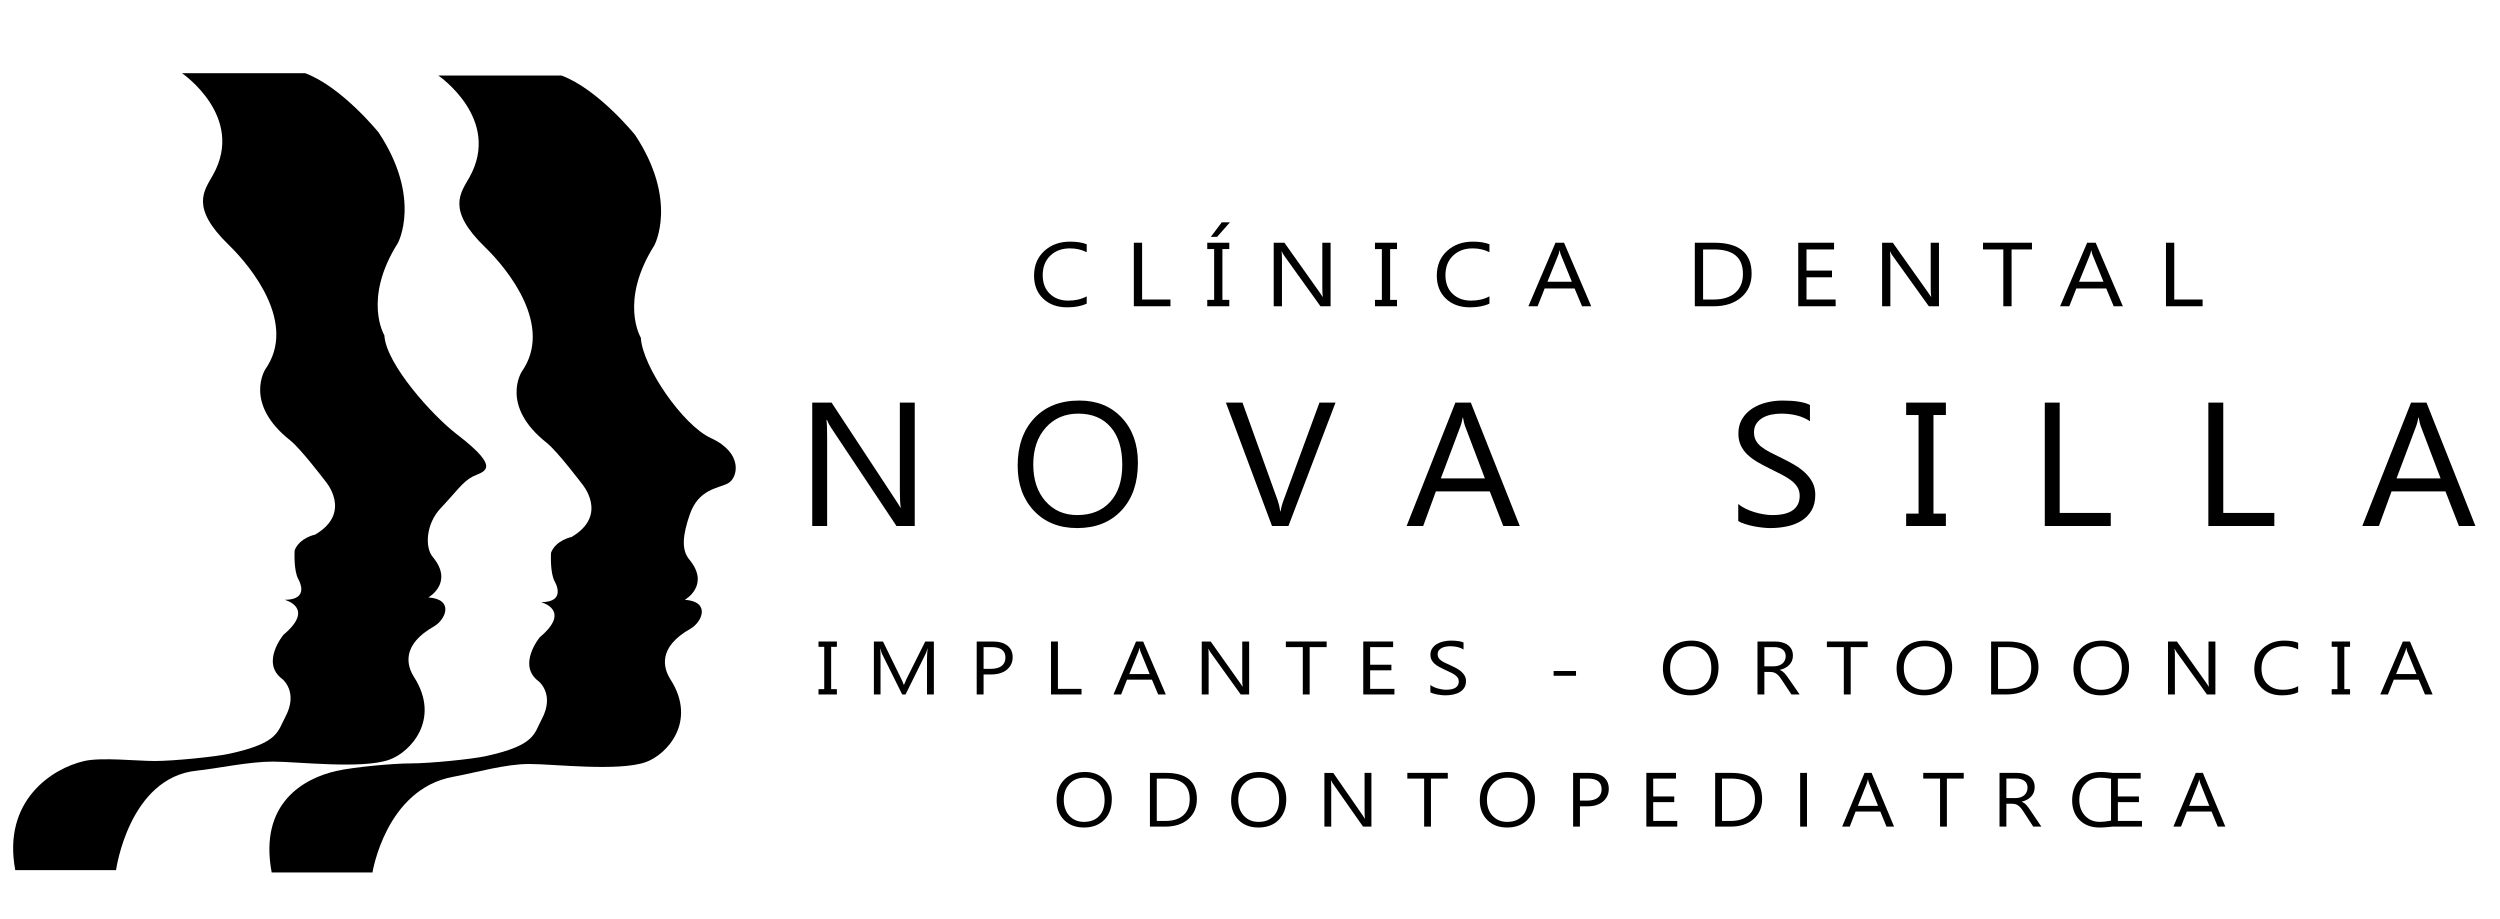 <?xml version="1.0" encoding="utf-8"?>
<!-- Generator: Adobe Illustrator 16.0.0, SVG Export Plug-In . SVG Version: 6.00 Build 0)  -->
<!DOCTYPE svg PUBLIC "-//W3C//DTD SVG 1.1//EN" "http://www.w3.org/Graphics/SVG/1.1/DTD/svg11.dtd">
<svg version="1.1" id="Capa_1" xmlns:x="http://ns.adobe.com/Extensibility/1.0/" xmlns:i="http://ns.adobe.com/AdobeIllustrator/10.0/" xmlns:graph="http://ns.adobe.com/Graphs/1.0/"
	 xmlns="http://www.w3.org/2000/svg" xmlns:xlink="http://www.w3.org/1999/xlink" x="0px" y="0px" width="190.333px" height="70px"
	 viewBox="0 0 190.333 70" enable-background="new 0 0 190.333 70" xml:space="preserve">
<g id="isotipo">
	<path d="M34.794,33.074c3.553,2.719,1.961,2.814,1.182,3.215c-0.762,0.392-1.279,1.197-2.416,2.389
		c-1.136,1.197-1.228,2.988-0.614,3.723c1.643,1.975-0.334,3.083-0.334,3.083c1.989,0.138,1.318,1.699,0.425,2.207
		c-2.483,1.407-2.074,2.984-1.512,3.86c2.064,3.232-0.306,5.742-1.899,6.293c-2.08,0.729-7.008,0.139-8.854,0.139
		c-1.848,0-4.332,0.545-5.781,0.688c-5.184,0.524-6.157,7.574-6.157,7.574H1.162c-0.994-5.296,2.813-7.75,5.258-8.307
		c1.301-0.298,4.012,0,5.354,0c1.427,0,4.627-0.321,5.684-0.552c3.787-0.827,3.661-1.687,4.264-2.802
		c1.028-1.918-0.239-2.895-0.239-2.895c-1.66-1.24,0.097-3.359,0.097-3.359c2.461-2.068,0.091-2.664,0.091-2.664
		c1.989,0,1.046-1.562,1.046-1.562c-0.381-0.689-0.284-2.206-0.284-2.206c0.375-0.965,1.563-1.197,1.563-1.197
		c2.887-1.7,0.756-4.093,0.756-4.093s-1.853-2.443-2.655-3.078c-3.581-2.83-1.893-5.422-1.893-5.422c2.415-3.447-1-7.727-2.797-9.47
		c-2.971-2.885-1.846-4.132-1.182-5.334c2.467-4.429-2.37-7.732-2.37-7.732h9.378c2.797,1.047,5.594,4.517,5.594,4.517
		c3.313,5.009,1.466,8.412,1.466,8.412c-2.7,4.274-1.029,7.032-1.029,7.032C29.377,27.697,32.918,31.641,34.794,33.074"/>
	<path d="M33.378,5.755c0,0,4.834,3.304,2.368,7.734c-0.667,1.2-1.789,2.449,1.185,5.331c1.795,1.741,5.21,6.021,2.795,9.469
		c0,0-1.689,2.594,1.895,5.422c0.802,0.633,2.652,3.08,2.652,3.08s2.131,2.389-0.758,4.091c0,0-1.185,0.229-1.563,1.194
		c0,0-0.095,1.517,0.284,2.206c0,0,0.948,1.563-1.042,1.563c0,0,2.368,0.599-0.095,2.667c0,0-1.752,2.114-0.094,3.355
		c0,0,1.266,0.98,0.236,2.896c-0.599,1.116-0.473,1.976-4.262,2.805c-1.054,0.229-4.256,0.553-5.685,0.551
		c-1.338-0.002-4.388,0.28-5.691,0.577c-2.445,0.556-5.913,2.432-4.919,7.729h7.674c0,0,1.006-6.34,6.127-7.282
		c1.772-0.325,3.961-0.979,5.809-0.979c1.847,0,6.773,0.588,8.858-0.137c1.59-0.555,3.961-3.063,1.895-6.298
		c-0.561-0.877-0.972-2.451,1.516-3.86c0.893-0.505,1.563-2.068-0.426-2.206c0,0,1.976-1.104,0.332-3.08
		c-0.61-0.733-0.487-1.867,0.043-3.405c0.675-1.956,2.137-1.979,2.898-2.374c0.776-0.401,1.207-2.309-1.278-3.447
		c-2.156-0.985-5.231-5.483-5.343-7.644c0,0-1.673-2.758,1.027-7.031c0,0,1.847-3.403-1.468-8.412c0,0-2.795-3.47-5.59-4.517H33.378
		"/>
</g>
<g id="clinica_dental">
	<path d="M82.735,23.114c-0.397,0.189-0.892,0.284-1.484,0.284c-0.765,0-1.376-0.222-1.836-0.665
		c-0.46-0.444-0.689-1.025-0.689-1.745c0-0.773,0.258-1.399,0.775-1.876s1.173-0.715,1.967-0.715c0.51,0,0.932,0.067,1.267,0.199
		v0.604c-0.385-0.193-0.809-0.29-1.274-0.29c-0.617,0-1.117,0.185-1.501,0.556c-0.383,0.371-0.575,0.867-0.575,1.488
		c0,0.589,0.179,1.059,0.538,1.408c0.359,0.351,0.829,0.525,1.41,0.525c0.54,0,1.007-0.109,1.402-0.324V23.114"/>
	<polyline points="89.11,23.316 86.323,23.316 86.323,18.479 86.952,18.479 86.952,22.803 89.11,22.803 89.11,23.316 	"/>
	<path d="M93.639,16.927l-0.981,1.107h-0.477l0.836-1.107H93.639 M93.59,18.479v0.485h-0.524v3.867h0.524v0.485h-1.678v-0.485h0.525
		v-3.867h-0.525v-0.485H93.59z"/>
	<path d="M101.303,23.316h-0.772l-2.765-3.855c-0.069-0.097-0.127-0.198-0.172-0.304H97.57c0.021,0.104,0.03,0.325,0.03,0.665v3.495
		h-0.628v-4.836h0.816l2.69,3.794c0.112,0.157,0.186,0.266,0.218,0.324h0.015c-0.025-0.139-0.038-0.377-0.038-0.711v-3.407h0.629
		V23.316"/>
	<polyline points="106.359,18.479 106.359,18.964 105.834,18.964 105.834,22.831 106.359,22.831 106.359,23.316 104.681,23.316 
		104.681,22.831 105.205,22.831 105.205,18.964 104.681,18.964 104.681,18.479 106.359,18.479 	"/>
	<path d="M113.397,23.114c-0.397,0.189-0.891,0.284-1.483,0.284c-0.765,0-1.377-0.222-1.837-0.665
		c-0.46-0.444-0.689-1.025-0.689-1.745c0-0.773,0.258-1.399,0.775-1.876s1.173-0.715,1.967-0.715c0.51,0,0.931,0.067,1.266,0.199
		v0.604c-0.384-0.193-0.81-0.29-1.274-0.29c-0.617,0-1.117,0.185-1.5,0.556c-0.384,0.371-0.576,0.867-0.576,1.488
		c0,0.589,0.179,1.059,0.539,1.408c0.358,0.351,0.828,0.525,1.41,0.525c0.54,0,1.006-0.109,1.401-0.324V23.114"/>
	<path d="M119.672,21.451l-0.843-2.062c-0.028-0.067-0.056-0.176-0.082-0.324h-0.016c-0.024,0.137-0.054,0.246-0.086,0.324
		l-0.835,2.062H119.672 M121.144,23.316h-0.697l-0.569-1.355h-2.279l-0.535,1.355h-0.701l2.061-4.836h0.652L121.144,23.316z"/>
	<path d="M129.661,18.991v3.812h0.801c0.705,0,1.254-0.17,1.645-0.509c0.393-0.34,0.589-0.821,0.589-1.444
		c0-1.239-0.732-1.859-2.196-1.859H129.661 M129.032,23.316v-4.836h1.484c1.893,0,2.84,0.786,2.84,2.357
		c0,0.747-0.263,1.347-0.79,1.801c-0.526,0.453-1.229,0.679-2.11,0.679H129.032z"/>
	<polyline points="139.753,23.316 136.906,23.316 136.906,18.479 139.633,18.479 139.633,18.991 137.535,18.991 137.535,20.6 
		139.476,20.6 139.476,21.111 137.535,21.111 137.535,22.803 139.753,22.803 139.753,23.316 	"/>
	<path d="M147.62,23.316h-0.772l-2.765-3.855c-0.07-0.097-0.128-0.198-0.172-0.304h-0.022c0.02,0.104,0.03,0.325,0.03,0.665v3.495
		h-0.629v-4.836h0.816l2.691,3.794c0.112,0.157,0.184,0.266,0.216,0.324h0.016c-0.025-0.139-0.038-0.377-0.038-0.711v-3.407h0.629
		V23.316"/>
	<polyline points="154.7,18.991 153.148,18.991 153.148,23.316 152.519,23.316 152.519,18.991 150.972,18.991 150.972,18.479 
		154.7,18.479 154.7,18.991 	"/>
	<path d="M160.147,21.451l-0.842-2.062c-0.028-0.067-0.056-0.176-0.083-0.324h-0.016c-0.025,0.137-0.054,0.246-0.086,0.324
		l-0.835,2.062H160.147 M161.62,23.316h-0.697l-0.569-1.355h-2.277l-0.536,1.355h-0.701l2.06-4.836h0.651L161.62,23.316z"/>
	<polyline points="167.691,23.316 164.903,23.316 164.903,18.479 165.533,18.479 165.533,22.803 167.691,22.803 167.691,23.316 	"/>
</g>
<g id="nova_silla">
	<path d="M69.642,40.046h-1.39l-4.983-7.488c-0.126-0.188-0.229-0.384-0.31-0.589h-0.041c0.036,0.201,0.054,0.631,0.054,1.291v6.786
		h-1.134v-9.395h1.472l4.846,7.37c0.203,0.307,0.334,0.516,0.393,0.629h0.027c-0.045-0.271-0.068-0.731-0.068-1.382v-6.617h1.134
		V40.046"/>
	<path d="M82.095,31.491c-1.018,0-1.842,0.356-2.478,1.067c-0.635,0.712-0.952,1.646-0.952,2.804c0,1.158,0.31,2.089,0.928,2.794
		c0.619,0.706,1.425,1.058,2.42,1.058c1.063,0,1.899-0.336,2.511-1.009c0.612-0.673,0.918-1.614,0.918-2.823
		c0-1.241-0.297-2.199-0.891-2.875C83.958,31.83,83.139,31.491,82.095,31.491 M82.014,40.204c-1.373,0-2.472-0.439-3.297-1.317
		c-0.826-0.877-1.239-2.021-1.239-3.426c0-1.511,0.42-2.716,1.262-3.617c0.841-0.899,1.987-1.349,3.436-1.349
		c1.337,0,2.413,0.437,3.23,1.31s1.226,2.015,1.226,3.426c0,1.532-0.418,2.745-1.255,3.635
		C84.539,39.758,83.418,40.204,82.014,40.204z"/>
	<path d="M101.677,30.652l-3.585,9.395h-1.25l-3.51-9.395h1.262l2.68,7.449c0.086,0.241,0.151,0.518,0.196,0.832h0.027
		c0.036-0.262,0.11-0.543,0.223-0.844l2.734-7.437H101.677"/>
	<path d="M113.05,36.424l-1.518-4.002c-0.05-0.131-0.1-0.341-0.149-0.628h-0.027c-0.044,0.266-0.096,0.475-0.155,0.628l-1.506,4.002
		H113.05 M115.703,40.046h-1.256l-1.026-2.634h-4.104l-0.965,2.634h-1.262l3.713-9.395h1.175L115.703,40.046z"/>
	<path d="M132.338,39.666V38.37c0.154,0.131,0.336,0.249,0.55,0.353c0.214,0.105,0.439,0.194,0.675,0.266
		c0.237,0.072,0.474,0.127,0.713,0.166c0.238,0.04,0.458,0.06,0.661,0.06c0.698,0,1.218-0.125,1.563-0.377
		c0.344-0.251,0.516-0.612,0.516-1.084c0-0.253-0.057-0.474-0.172-0.662c-0.115-0.188-0.274-0.359-0.476-0.514
		c-0.203-0.155-0.442-0.304-0.72-0.446c-0.276-0.142-0.575-0.291-0.894-0.448c-0.338-0.167-0.652-0.334-0.945-0.504
		c-0.292-0.17-0.546-0.358-0.763-0.563c-0.216-0.206-0.386-0.439-0.51-0.698c-0.123-0.26-0.187-0.565-0.187-0.915
		c0-0.427,0.098-0.799,0.291-1.117c0.194-0.316,0.448-0.577,0.763-0.782c0.315-0.206,0.674-0.359,1.078-0.459
		c0.403-0.101,0.812-0.15,1.232-0.15c0.954,0,1.649,0.111,2.085,0.335v1.237c-0.571-0.384-1.305-0.577-2.2-0.577
		c-0.249,0-0.495,0.025-0.743,0.076s-0.468,0.132-0.662,0.245c-0.193,0.114-0.351,0.26-0.472,0.439
		c-0.122,0.179-0.183,0.396-0.183,0.655c0,0.24,0.046,0.447,0.139,0.622c0.092,0.175,0.229,0.333,0.408,0.478
		c0.18,0.144,0.399,0.285,0.658,0.419c0.26,0.136,0.558,0.284,0.895,0.446c0.347,0.166,0.676,0.34,0.985,0.524
		c0.311,0.184,0.583,0.386,0.817,0.609c0.234,0.223,0.42,0.47,0.557,0.741c0.138,0.271,0.207,0.581,0.207,0.93
		c0,0.463-0.094,0.854-0.28,1.176c-0.187,0.321-0.439,0.582-0.756,0.783c-0.318,0.201-0.683,0.347-1.097,0.436
		c-0.414,0.09-0.851,0.134-1.31,0.134c-0.154,0-0.342-0.012-0.567-0.036c-0.225-0.024-0.454-0.058-0.688-0.104
		s-0.456-0.103-0.665-0.171C132.632,39.825,132.464,39.749,132.338,39.666"/>
	<polyline points="148.146,30.652 148.146,31.597 147.201,31.597 147.201,39.103 148.146,39.103 148.146,40.046 145.122,40.046 
		145.122,39.103 146.067,39.103 146.067,31.597 145.122,31.597 145.122,30.652 148.146,30.652 	"/>
	<polyline points="160.699,40.046 155.677,40.046 155.677,30.652 156.811,30.652 156.811,39.051 160.699,39.051 160.699,40.046 	"/>
	<polyline points="173.152,40.046 168.129,40.046 168.129,30.652 169.264,30.652 169.264,39.051 173.152,39.051 173.152,40.046 	"/>
	<path d="M185.811,36.424l-1.521-4.002c-0.048-0.131-0.098-0.341-0.148-0.628h-0.027c-0.044,0.266-0.097,0.475-0.156,0.628
		l-1.504,4.002H185.811 M188.462,40.046h-1.256l-1.025-2.634h-4.105l-0.964,2.634h-1.263l3.712-9.395h1.175L188.462,40.046z"/>
</g>
<g id="implantes">
	<polyline points="63.714,48.84 63.714,49.245 63.277,49.245 63.277,52.467 63.714,52.467 63.714,52.872 62.315,52.872 
		62.315,52.467 62.752,52.467 62.752,49.245 62.315,49.245 62.315,48.84 63.714,48.84 	"/>
	<path d="M71.097,52.872h-0.522v-2.705c0-0.213,0.015-0.475,0.044-0.785h-0.013c-0.05,0.183-0.095,0.313-0.134,0.391l-1.529,3.099
		h-0.256l-1.527-3.075c-0.043-0.091-0.089-0.228-0.134-0.414h-0.013c0.017,0.162,0.025,0.425,0.025,0.791v2.698h-0.506V48.84h0.693
		l1.374,2.811c0.106,0.216,0.175,0.377,0.206,0.484h0.019c0.089-0.222,0.162-0.386,0.216-0.495l1.402-2.8h0.656V52.872"/>
	<path d="M74.883,49.267v1.654h0.549c0.362,0,0.639-0.075,0.829-0.224c0.191-0.148,0.286-0.359,0.286-0.631
		c0-0.532-0.349-0.799-1.049-0.799H74.883 M74.883,51.348v1.524h-0.524V48.84h1.23c0.478,0,0.85,0.104,1.112,0.314
		c0.264,0.211,0.396,0.507,0.396,0.889c0,0.383-0.146,0.695-0.438,0.939c-0.292,0.244-0.688,0.365-1.185,0.365H74.883z"/>
	<polyline points="82.34,52.872 80.017,52.872 80.017,48.84 80.542,48.84 80.542,52.445 82.34,52.445 82.34,52.872 	"/>
	<path d="M87.529,51.317l-0.703-1.718c-0.023-0.056-0.045-0.146-0.068-0.27h-0.013c-0.021,0.114-0.044,0.205-0.071,0.27
		l-0.697,1.718H87.529 M88.756,52.872h-0.581l-0.475-1.129h-1.898l-0.446,1.129h-0.584l1.717-4.031h0.544L88.756,52.872z"/>
	<path d="M95.102,52.872h-0.643l-2.304-3.213c-0.058-0.081-0.105-0.166-0.144-0.253h-0.018c0.017,0.086,0.024,0.271,0.024,0.554
		v2.912h-0.525V48.84h0.681l2.241,3.162c0.094,0.132,0.154,0.222,0.182,0.271h0.012c-0.021-0.116-0.031-0.314-0.031-0.594V48.84
		h0.524V52.872"/>
	<polyline points="101.002,49.267 99.709,49.267 99.709,52.872 99.186,52.872 99.186,49.267 97.896,49.267 97.896,48.84 
		101.002,48.84 101.002,49.267 	"/>
	<polyline points="106.162,52.872 103.789,52.872 103.789,48.84 106.063,48.84 106.063,49.267 104.313,49.267 104.313,50.608 
		105.932,50.608 105.932,51.033 104.313,51.033 104.313,52.445 106.162,52.445 106.162,52.872 	"/>
	<path d="M108.899,52.709v-0.558c0.071,0.057,0.155,0.106,0.254,0.151c0.099,0.046,0.203,0.083,0.312,0.114
		c0.109,0.031,0.219,0.055,0.329,0.072c0.11,0.017,0.212,0.025,0.307,0.025c0.322,0,0.563-0.055,0.722-0.162
		c0.159-0.108,0.238-0.263,0.238-0.465c0-0.108-0.025-0.204-0.079-0.284c-0.053-0.081-0.126-0.154-0.22-0.221
		c-0.094-0.066-0.204-0.129-0.332-0.19c-0.128-0.061-0.266-0.126-0.414-0.193c-0.156-0.072-0.302-0.144-0.437-0.217
		c-0.136-0.073-0.253-0.154-0.354-0.241c-0.1-0.089-0.178-0.188-0.235-0.299c-0.058-0.113-0.086-0.243-0.086-0.393
		c0-0.184,0.044-0.344,0.134-0.479c0.09-0.135,0.207-0.248,0.353-0.336c0.146-0.088,0.312-0.154,0.497-0.196
		c0.187-0.044,0.377-0.065,0.57-0.065c0.442,0,0.763,0.048,0.965,0.144v0.532c-0.265-0.165-0.604-0.248-1.019-0.248
		c-0.114,0-0.229,0.011-0.344,0.033c-0.114,0.021-0.216,0.057-0.305,0.105c-0.089,0.049-0.163,0.111-0.219,0.188
		s-0.084,0.17-0.084,0.281c0,0.103,0.021,0.192,0.064,0.267c0.043,0.075,0.106,0.144,0.189,0.205
		c0.083,0.063,0.185,0.122,0.305,0.18c0.119,0.059,0.257,0.121,0.414,0.191c0.16,0.071,0.312,0.146,0.456,0.225
		c0.144,0.08,0.27,0.166,0.377,0.262c0.108,0.095,0.194,0.202,0.257,0.317c0.063,0.117,0.096,0.25,0.096,0.399
		c0,0.199-0.043,0.368-0.13,0.505c-0.086,0.138-0.203,0.25-0.349,0.336c-0.147,0.086-0.316,0.149-0.508,0.187
		c-0.191,0.039-0.394,0.058-0.605,0.058c-0.071,0-0.158-0.005-0.262-0.016c-0.105-0.01-0.211-0.024-0.319-0.044
		c-0.107-0.019-0.21-0.044-0.307-0.074C109.035,52.777,108.957,52.744,108.899,52.709"/>
	<rect x="118.282" y="51.086" width="1.705" height="0.363"/>
	<path d="M128.739,49.2c-0.47,0-0.852,0.153-1.146,0.459c-0.293,0.305-0.44,0.707-0.44,1.203c0,0.497,0.144,0.896,0.429,1.199
		c0.287,0.303,0.66,0.455,1.12,0.455c0.49,0,0.878-0.145,1.162-0.433c0.283-0.289,0.424-0.693,0.424-1.212
		c0-0.533-0.138-0.944-0.412-1.234C129.601,49.345,129.222,49.2,128.739,49.2 M128.702,52.939c-0.635,0-1.144-0.188-1.525-0.565
		s-0.574-0.867-0.574-1.471c0-0.648,0.195-1.165,0.585-1.552c0.389-0.386,0.918-0.579,1.588-0.579c0.619,0,1.116,0.188,1.494,0.563
		c0.379,0.375,0.566,0.865,0.566,1.471c0,0.658-0.192,1.178-0.58,1.561C129.87,52.748,129.351,52.939,128.702,52.939z"/>
	<path d="M134.327,49.267v1.462h0.712c0.131,0,0.252-0.017,0.364-0.053c0.11-0.035,0.208-0.086,0.289-0.153
		c0.082-0.066,0.145-0.148,0.19-0.245c0.046-0.096,0.069-0.205,0.069-0.325c0-0.215-0.078-0.384-0.233-0.505
		c-0.155-0.121-0.379-0.182-0.672-0.182H134.327 M137.012,52.872h-0.625l-0.749-1.129c-0.069-0.106-0.136-0.195-0.2-0.269
		c-0.063-0.074-0.13-0.134-0.197-0.182c-0.068-0.046-0.141-0.081-0.219-0.103c-0.078-0.021-0.166-0.032-0.264-0.032h-0.431v1.714
		h-0.524V48.84h1.336c0.195,0,0.376,0.022,0.542,0.066c0.166,0.044,0.309,0.111,0.431,0.201c0.122,0.09,0.218,0.202,0.286,0.335
		c0.068,0.134,0.103,0.292,0.103,0.472c0,0.14-0.023,0.27-0.07,0.386c-0.047,0.118-0.113,0.222-0.201,0.313
		c-0.085,0.092-0.19,0.17-0.312,0.234c-0.121,0.065-0.258,0.116-0.41,0.151v0.011c0.075,0.03,0.14,0.065,0.195,0.103
		c0.055,0.039,0.107,0.084,0.157,0.137c0.05,0.052,0.1,0.111,0.148,0.178c0.049,0.066,0.104,0.144,0.165,0.231L137.012,52.872z"/>
	<polyline points="142.193,49.267 140.9,49.267 140.9,52.872 140.376,52.872 140.376,49.267 139.086,49.267 139.086,48.84 
		142.193,48.84 142.193,49.267 	"/>
	<path d="M146.528,49.2c-0.471,0-0.853,0.153-1.146,0.459c-0.293,0.305-0.44,0.707-0.44,1.203c0,0.497,0.144,0.896,0.43,1.199
		c0.286,0.303,0.66,0.455,1.119,0.455c0.491,0,0.878-0.145,1.161-0.433c0.284-0.289,0.425-0.693,0.425-1.212
		c0-0.533-0.137-0.944-0.412-1.234C147.39,49.345,147.011,49.2,146.528,49.2 M146.49,52.939c-0.635,0-1.143-0.188-1.526-0.565
		c-0.381-0.376-0.572-0.867-0.572-1.471c0-0.648,0.195-1.165,0.583-1.552c0.39-0.386,0.919-0.579,1.59-0.579
		c0.618,0,1.116,0.188,1.494,0.563c0.377,0.375,0.566,0.865,0.566,1.471c0,0.658-0.193,1.178-0.581,1.561
		C147.658,52.748,147.14,52.939,146.49,52.939z"/>
	<path d="M152.116,49.267v3.178h0.668c0.587,0,1.044-0.142,1.371-0.425c0.327-0.283,0.49-0.684,0.49-1.203
		c0-1.033-0.61-1.55-1.83-1.55H152.116 M151.59,52.872V48.84h1.237c1.578,0,2.367,0.655,2.367,1.966
		c0,0.621-0.219,1.122-0.657,1.499c-0.439,0.378-1.025,0.566-1.76,0.566H151.59z"/>
	<path d="M159.995,49.2c-0.471,0-0.852,0.153-1.146,0.459c-0.293,0.305-0.44,0.707-0.44,1.203c0,0.497,0.143,0.896,0.43,1.199
		c0.286,0.303,0.659,0.455,1.12,0.455c0.491,0,0.878-0.145,1.161-0.433c0.282-0.289,0.424-0.693,0.424-1.212
		c0-0.533-0.137-0.944-0.412-1.234C160.856,49.345,160.478,49.2,159.995,49.2 M159.958,52.939c-0.636,0-1.144-0.188-1.526-0.565
		c-0.381-0.376-0.573-0.867-0.573-1.471c0-0.648,0.195-1.165,0.584-1.552c0.388-0.386,0.918-0.579,1.589-0.579
		c0.618,0,1.116,0.188,1.494,0.563c0.378,0.375,0.566,0.865,0.566,1.471c0,0.658-0.194,1.178-0.581,1.561
		C161.125,52.748,160.606,52.939,159.958,52.939z"/>
	<path d="M168.667,52.872h-0.644l-2.304-3.213c-0.058-0.081-0.106-0.166-0.144-0.253h-0.02c0.018,0.086,0.026,0.271,0.026,0.554
		v2.912h-0.525V48.84h0.681l2.241,3.162c0.094,0.132,0.155,0.222,0.181,0.271h0.013c-0.021-0.116-0.032-0.314-0.032-0.594V48.84
		h0.525V52.872"/>
	<path d="M174.966,52.703c-0.332,0.158-0.743,0.236-1.236,0.236c-0.637,0-1.147-0.185-1.53-0.554
		c-0.383-0.369-0.574-0.853-0.574-1.454c0-0.644,0.215-1.166,0.646-1.563c0.431-0.398,0.977-0.597,1.639-0.597
		c0.424,0,0.776,0.056,1.055,0.166v0.503c-0.32-0.161-0.675-0.242-1.062-0.242c-0.513,0-0.931,0.155-1.25,0.464
		c-0.319,0.309-0.479,0.723-0.479,1.24c0,0.491,0.149,0.883,0.448,1.174c0.298,0.292,0.69,0.438,1.175,0.438
		c0.449,0,0.839-0.09,1.167-0.271V52.703"/>
	<polyline points="178.917,48.84 178.917,49.245 178.481,49.245 178.481,52.467 178.917,52.467 178.917,52.872 177.52,52.872 
		177.52,52.467 177.956,52.467 177.956,49.245 177.52,49.245 177.52,48.84 178.917,48.84 	"/>
	<path d="M183.975,51.317l-0.703-1.718c-0.023-0.056-0.045-0.146-0.068-0.27h-0.014c-0.021,0.114-0.044,0.205-0.072,0.27
		l-0.695,1.718H183.975 M185.202,52.872h-0.581l-0.475-1.129h-1.899l-0.446,1.129h-0.583l1.717-4.031h0.543L185.202,52.872z"/>
</g>
<g id="odontopediatria">
	<path d="M82.526,63.001c-0.63,0-1.135-0.19-1.513-0.573c-0.379-0.383-0.569-0.879-0.569-1.492c0-0.659,0.193-1.183,0.58-1.575
		c0.385-0.392,0.912-0.588,1.577-0.588c0.613,0,1.107,0.19,1.482,0.57c0.375,0.381,0.562,0.878,0.562,1.493
		c0,0.667-0.192,1.195-0.576,1.583C83.685,62.807,83.17,63.001,82.526,63.001z M82.563,59.207c-0.466,0-0.845,0.155-1.137,0.465
		c-0.292,0.311-0.437,0.718-0.437,1.222c0,0.504,0.142,0.91,0.426,1.217c0.283,0.307,0.654,0.461,1.11,0.461
		c0.487,0,0.871-0.146,1.151-0.439c0.281-0.293,0.421-0.702,0.421-1.229c0-0.54-0.136-0.958-0.408-1.253
		C83.418,59.354,83.042,59.207,82.563,59.207z"/>
	<path d="M87.548,62.933v-4.09h1.227c1.565,0,2.348,0.664,2.348,1.994c0,0.631-0.218,1.139-0.652,1.522
		c-0.435,0.382-1.017,0.574-1.746,0.574H87.548z M88.069,59.275V62.5h0.662c0.582,0,1.035-0.144,1.36-0.431
		c0.324-0.288,0.486-0.694,0.486-1.221c0-1.048-0.605-1.572-1.816-1.572H88.069z"/>
	<path d="M95.809,63.001c-0.63,0-1.134-0.19-1.513-0.573s-0.568-0.879-0.568-1.492c0-0.659,0.193-1.183,0.579-1.575
		s0.912-0.588,1.577-0.588c0.614,0,1.107,0.19,1.482,0.57c0.375,0.381,0.562,0.878,0.562,1.493c0,0.667-0.191,1.195-0.575,1.583
		C96.969,62.807,96.453,63.001,95.809,63.001z M95.847,59.207c-0.466,0-0.846,0.155-1.137,0.465
		c-0.291,0.311-0.437,0.718-0.437,1.222c0,0.504,0.142,0.91,0.427,1.217c0.283,0.307,0.653,0.461,1.109,0.461
		c0.487,0,0.872-0.146,1.152-0.439c0.281-0.293,0.422-0.702,0.422-1.229c0-0.54-0.137-0.958-0.409-1.253
		C96.702,59.354,96.325,59.207,95.847,59.207z"/>
	<path d="M104.412,62.933h-0.639l-2.286-3.261c-0.058-0.082-0.105-0.167-0.142-0.257h-0.019c0.016,0.088,0.025,0.275,0.025,0.563
		v2.956h-0.52v-4.09h0.674l2.224,3.209c0.093,0.133,0.153,0.225,0.179,0.273h0.013c-0.021-0.118-0.031-0.318-0.031-0.602v-2.881
		h0.52V62.933z"/>
	<path d="M110.226,59.275h-1.282v3.657h-0.52v-3.657h-1.279v-0.433h3.081V59.275z"/>
	<path d="M114.743,63.001c-0.629,0-1.133-0.19-1.513-0.573c-0.379-0.383-0.568-0.879-0.568-1.492c0-0.659,0.193-1.183,0.579-1.575
		c0.386-0.392,0.912-0.588,1.577-0.588c0.613,0,1.107,0.19,1.482,0.57c0.375,0.381,0.562,0.878,0.562,1.493
		c0,0.667-0.192,1.195-0.576,1.583C115.902,62.807,115.388,63.001,114.743,63.001z M114.781,59.207
		c-0.467,0-0.845,0.155-1.136,0.465c-0.292,0.311-0.438,0.718-0.438,1.222c0,0.504,0.142,0.91,0.426,1.217
		c0.285,0.307,0.654,0.461,1.11,0.461c0.488,0,0.872-0.146,1.152-0.439c0.281-0.293,0.421-0.702,0.421-1.229
		c0-0.54-0.136-0.958-0.409-1.253C115.635,59.354,115.26,59.207,114.781,59.207z"/>
	<path d="M120.286,61.387v1.546h-0.52v-4.09h1.22c0.475,0,0.843,0.105,1.104,0.319c0.262,0.213,0.392,0.513,0.392,0.901
		c0,0.389-0.146,0.706-0.435,0.954c-0.291,0.247-0.682,0.371-1.175,0.371H120.286z M120.286,59.275v1.678h0.545
		c0.359,0,0.634-0.076,0.822-0.227c0.189-0.151,0.283-0.364,0.283-0.641c0-0.541-0.347-0.81-1.041-0.81H120.286z"/>
	<path d="M127.696,62.933h-2.354v-4.09h2.255v0.433h-1.734v1.36h1.604v0.431h-1.604V62.5h1.833V62.933z"/>
	<path d="M130.581,62.933v-4.09h1.227c1.565,0,2.348,0.664,2.348,1.994c0,0.631-0.218,1.139-0.652,1.522
		c-0.435,0.382-1.017,0.574-1.746,0.574H130.581z M131.101,59.275V62.5h0.663c0.583,0,1.036-0.144,1.36-0.431
		c0.323-0.288,0.486-0.694,0.486-1.221c0-1.048-0.605-1.572-1.815-1.572H131.101z"/>
	<path d="M137.572,62.933h-0.521v-4.09h0.521V62.933z"/>
	<path d="M144.202,62.933h-0.577l-0.47-1.146h-1.884l-0.443,1.146h-0.579l1.704-4.09h0.539L144.202,62.933z M142.984,61.355
		l-0.697-1.743c-0.022-0.057-0.045-0.148-0.067-0.273h-0.013c-0.021,0.116-0.044,0.206-0.071,0.273l-0.691,1.743H142.984z"/>
	<path d="M149.505,59.275h-1.282v3.657h-0.521v-3.657h-1.28v-0.433h3.083V59.275z"/>
	<path d="M155.415,62.933h-0.619l-0.744-1.146c-0.068-0.107-0.134-0.198-0.198-0.273c-0.065-0.075-0.13-0.137-0.196-0.184
		c-0.068-0.047-0.14-0.083-0.217-0.104c-0.077-0.022-0.165-0.033-0.263-0.033h-0.427v1.74h-0.521v-4.09h1.326
		c0.193,0,0.374,0.021,0.537,0.066c0.164,0.044,0.307,0.113,0.428,0.204s0.215,0.205,0.283,0.341s0.102,0.295,0.102,0.477
		c0,0.143-0.023,0.274-0.069,0.393c-0.047,0.119-0.113,0.225-0.198,0.318c-0.086,0.093-0.189,0.172-0.31,0.238
		c-0.12,0.065-0.257,0.116-0.407,0.152v0.012c0.074,0.03,0.139,0.065,0.193,0.104c0.055,0.039,0.107,0.084,0.156,0.138
		c0.05,0.054,0.099,0.114,0.147,0.181c0.048,0.068,0.103,0.146,0.163,0.235L155.415,62.933z M152.752,59.275v1.483h0.706
		c0.13,0,0.25-0.018,0.361-0.054c0.111-0.037,0.206-0.088,0.287-0.156s0.144-0.15,0.188-0.248c0.046-0.099,0.069-0.208,0.069-0.331
		c0-0.218-0.077-0.389-0.231-0.512c-0.154-0.123-0.376-0.184-0.667-0.184H152.752z"/>
	<path d="M163.074,62.933h-2.231c-0.033,0-0.175,0.014-0.427,0.04c-0.202,0.02-0.39,0.029-0.564,0.029
		c-0.643,0-1.153-0.19-1.53-0.573c-0.375-0.383-0.563-0.879-0.563-1.492c0-0.659,0.195-1.183,0.587-1.575
		c0.391-0.392,0.922-0.588,1.593-0.588c0.186,0,0.37,0.009,0.551,0.029c0.231,0.027,0.349,0.041,0.353,0.041h2.132v0.433h-1.735
		v1.36h1.604v0.431h-1.604V62.5h1.834V62.933z M160.72,62.476v-3.189c-0.331-0.053-0.607-0.08-0.83-0.08
		c-0.473,0-0.856,0.158-1.147,0.475c-0.292,0.314-0.439,0.719-0.439,1.212c0,0.491,0.145,0.894,0.432,1.207
		c0.288,0.313,0.667,0.471,1.136,0.471C160.11,62.571,160.394,62.539,160.72,62.476z"/>
	<path d="M169.421,62.933h-0.577l-0.471-1.146h-1.883l-0.443,1.146h-0.579l1.703-4.09h0.539L169.421,62.933z M168.204,61.355
		l-0.696-1.743c-0.024-0.057-0.046-0.148-0.068-0.273h-0.013c-0.021,0.116-0.045,0.206-0.071,0.273l-0.69,1.743H168.204z"/>
</g>
</svg>
